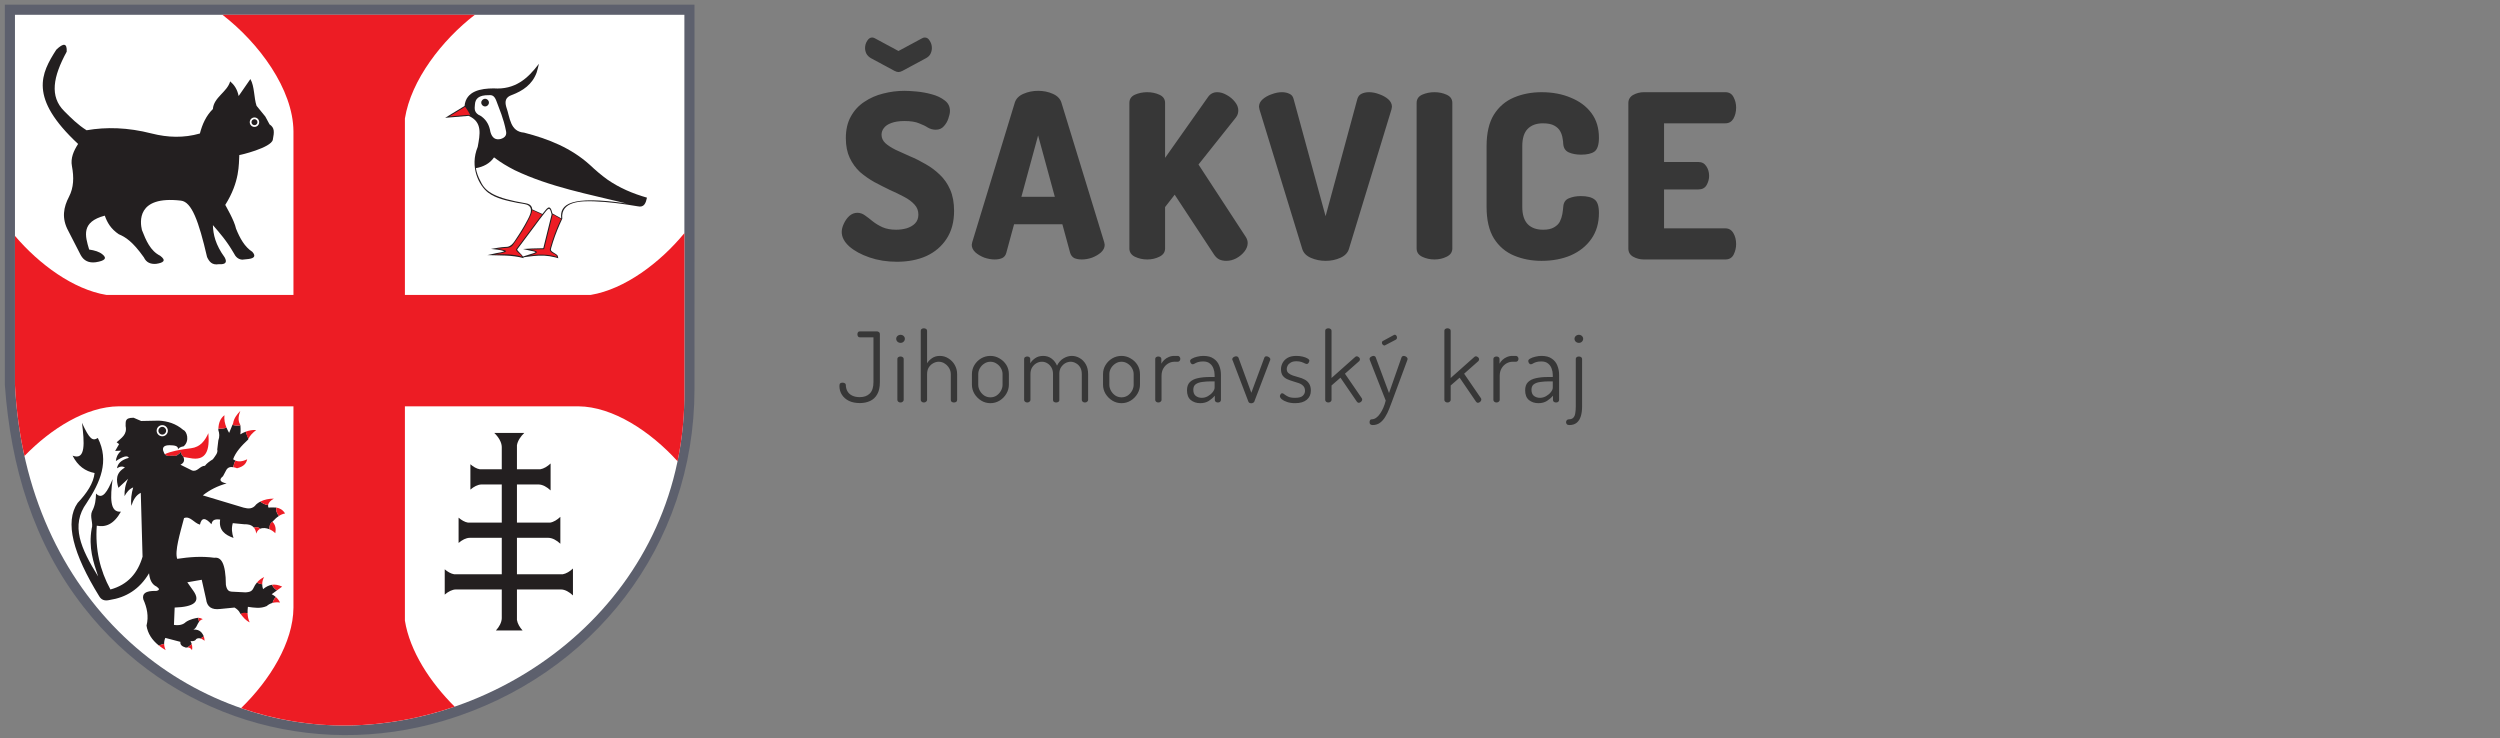 <svg width="437" height="129" viewBox="0 0 437 129" fill="none" xmlns="http://www.w3.org/2000/svg">
<rect x="0" y="0" width="437" height="129" fill="#808080" stroke="none"/>
<path d="M156.773 45.755C155.04 45.755 153.44 45.502 151.973 44.995C150.506 44.489 149.333 43.849 148.453 43.075C147.573 42.276 147.133 41.435 147.133 40.556C147.133 40.102 147.253 39.622 147.493 39.115C147.733 38.582 148.053 38.129 148.453 37.755C148.88 37.382 149.346 37.196 149.853 37.196C150.333 37.196 150.773 37.342 151.173 37.636C151.6 37.929 152.053 38.276 152.533 38.675C153.04 39.075 153.613 39.422 154.253 39.715C154.92 40.009 155.72 40.156 156.653 40.156C157.266 40.156 157.866 40.075 158.453 39.916C159.066 39.729 159.56 39.449 159.933 39.075C160.333 38.675 160.533 38.156 160.533 37.516C160.533 36.822 160.306 36.236 159.853 35.755C159.4 35.249 158.786 34.795 158.013 34.395C157.266 33.995 156.44 33.596 155.533 33.196C154.653 32.769 153.76 32.316 152.853 31.835C151.946 31.329 151.106 30.742 150.333 30.076C149.586 29.382 148.986 28.555 148.533 27.596C148.08 26.636 147.853 25.489 147.853 24.155C147.853 22.662 148.146 21.395 148.733 20.355C149.32 19.289 150.106 18.436 151.093 17.796C152.08 17.129 153.173 16.649 154.373 16.355C155.6 16.035 156.84 15.876 158.093 15.876C158.626 15.876 159.333 15.915 160.213 15.995C161.093 16.076 161.973 16.235 162.853 16.476C163.76 16.715 164.52 17.076 165.133 17.555C165.746 18.009 166.053 18.622 166.053 19.395C166.053 19.742 165.96 20.182 165.773 20.715C165.613 21.222 165.346 21.675 164.973 22.076C164.626 22.476 164.16 22.675 163.573 22.675C163.093 22.675 162.64 22.555 162.213 22.316C161.813 22.049 161.293 21.796 160.653 21.555C160.04 21.289 159.186 21.155 158.093 21.155C157.16 21.155 156.386 21.276 155.773 21.515C155.186 21.729 154.76 22.022 154.493 22.395C154.226 22.742 154.093 23.129 154.093 23.555C154.093 24.116 154.32 24.609 154.773 25.035C155.226 25.436 155.826 25.822 156.573 26.195C157.346 26.542 158.173 26.916 159.053 27.316C159.96 27.689 160.866 28.142 161.773 28.675C162.68 29.182 163.506 29.796 164.253 30.515C165.026 31.235 165.64 32.115 166.093 33.156C166.546 34.196 166.773 35.435 166.773 36.876C166.773 38.795 166.333 40.422 165.453 41.755C164.6 43.062 163.426 44.062 161.933 44.755C160.44 45.422 158.72 45.755 156.773 45.755ZM157.053 12.595C156.866 12.595 156.64 12.529 156.373 12.396L152.213 10.155C151.866 9.942 151.613 9.689 151.453 9.395C151.293 9.075 151.213 8.742 151.213 8.395C151.213 7.942 151.333 7.529 151.573 7.155C151.813 6.755 152.106 6.555 152.453 6.555C152.586 6.555 152.733 6.595 152.893 6.675L157.053 8.915L161.213 6.675C161.373 6.595 161.52 6.555 161.653 6.555C162.026 6.555 162.32 6.755 162.533 7.155C162.773 7.529 162.893 7.942 162.893 8.395C162.893 8.742 162.813 9.075 162.653 9.395C162.52 9.689 162.266 9.942 161.893 10.155L157.733 12.396C157.466 12.529 157.24 12.595 157.053 12.595ZM173.861 45.355C173.301 45.355 172.701 45.249 172.061 45.035C171.448 44.795 170.928 44.489 170.501 44.115C170.075 43.715 169.861 43.276 169.861 42.795C169.861 42.715 169.888 42.569 169.941 42.355L177.381 17.956C177.595 17.262 178.101 16.742 178.901 16.395C179.701 16.049 180.555 15.876 181.461 15.876C182.395 15.876 183.248 16.049 184.021 16.395C184.821 16.742 185.328 17.262 185.541 17.956L193.021 42.355C193.075 42.569 193.101 42.715 193.101 42.795C193.101 43.276 192.888 43.715 192.461 44.115C192.035 44.489 191.515 44.795 190.901 45.035C190.288 45.249 189.688 45.355 189.101 45.355C188.595 45.355 188.155 45.276 187.781 45.115C187.435 44.929 187.195 44.622 187.061 44.196L185.701 39.196H177.261L175.901 44.196C175.795 44.622 175.555 44.929 175.181 45.115C174.808 45.276 174.368 45.355 173.861 45.355ZM178.541 34.395H184.381L181.461 23.675L178.541 34.395ZM200.536 45.355C199.763 45.355 199.043 45.196 198.376 44.876C197.736 44.556 197.416 44.075 197.416 43.435V17.995C197.416 17.329 197.736 16.849 198.376 16.555C199.043 16.262 199.763 16.116 200.536 16.116C201.309 16.116 202.016 16.262 202.656 16.555C203.323 16.849 203.656 17.329 203.656 17.995V27.596L211.136 16.995C211.536 16.409 212.083 16.116 212.776 16.116C213.309 16.116 213.856 16.276 214.416 16.596C215.003 16.916 215.483 17.316 215.856 17.796C216.256 18.276 216.456 18.782 216.456 19.316C216.456 19.476 216.429 19.662 216.376 19.875C216.323 20.089 216.216 20.302 216.056 20.515L209.496 28.756L217.776 41.435C217.989 41.782 218.096 42.129 218.096 42.475C218.096 42.982 217.909 43.475 217.536 43.956C217.163 44.435 216.683 44.836 216.096 45.156C215.536 45.449 214.949 45.596 214.336 45.596C213.909 45.596 213.509 45.516 213.136 45.355C212.763 45.169 212.443 44.862 212.176 44.435L205.336 34.035L203.656 36.196V43.435C203.656 44.075 203.323 44.556 202.656 44.876C202.016 45.196 201.309 45.355 200.536 45.355ZM231.712 45.596C230.805 45.596 229.952 45.422 229.152 45.075C228.352 44.729 227.845 44.209 227.632 43.516L220.152 19.116C220.099 18.902 220.072 18.756 220.072 18.675C220.072 18.169 220.285 17.729 220.712 17.355C221.139 16.982 221.659 16.689 222.272 16.476C222.912 16.235 223.512 16.116 224.072 16.116C224.579 16.116 225.019 16.209 225.392 16.395C225.765 16.555 226.005 16.849 226.112 17.276L231.712 37.795L237.272 17.276C237.405 16.849 237.645 16.555 237.992 16.395C238.365 16.209 238.805 16.116 239.312 16.116C239.899 16.116 240.499 16.235 241.112 16.476C241.725 16.689 242.245 16.982 242.672 17.355C243.099 17.729 243.312 18.169 243.312 18.675C243.312 18.729 243.299 18.796 243.272 18.875C243.272 18.956 243.259 19.035 243.232 19.116L235.792 43.516C235.579 44.209 235.072 44.729 234.272 45.075C233.499 45.422 232.645 45.596 231.712 45.596ZM250.747 45.355C249.973 45.355 249.253 45.196 248.587 44.876C247.947 44.556 247.627 44.075 247.627 43.435V17.995C247.627 17.329 247.947 16.849 248.587 16.555C249.253 16.262 249.973 16.116 250.747 16.116C251.52 16.116 252.227 16.262 252.867 16.555C253.533 16.849 253.867 17.329 253.867 17.995V43.435C253.867 44.075 253.533 44.556 252.867 44.876C252.227 45.196 251.52 45.355 250.747 45.355ZM269.454 45.596C267.72 45.596 266.12 45.289 264.654 44.675C263.187 44.062 262.014 43.062 261.134 41.675C260.28 40.289 259.854 38.449 259.854 36.156V25.555C259.854 23.262 260.28 21.422 261.134 20.035C262.014 18.649 263.187 17.649 264.654 17.035C266.12 16.422 267.72 16.116 269.454 16.116C271.374 16.116 273.08 16.436 274.574 17.076C276.094 17.689 277.294 18.582 278.174 19.756C279.054 20.929 279.494 22.369 279.494 24.076C279.494 25.276 279.24 26.076 278.734 26.476C278.227 26.849 277.44 27.035 276.374 27.035C275.547 27.035 274.827 26.902 274.214 26.636C273.627 26.369 273.307 25.875 273.254 25.155C273.254 24.889 273.214 24.555 273.134 24.155C273.08 23.756 272.947 23.355 272.734 22.956C272.52 22.555 272.174 22.222 271.694 21.956C271.214 21.689 270.547 21.555 269.694 21.555C268.547 21.555 267.654 21.889 267.014 22.555C266.4 23.195 266.094 24.195 266.094 25.555V36.156C266.094 37.516 266.414 38.529 267.054 39.196C267.694 39.836 268.587 40.156 269.734 40.156C270.534 40.156 271.16 40.022 271.614 39.755C272.094 39.489 272.44 39.156 272.654 38.755C272.867 38.329 273.014 37.889 273.094 37.435C273.174 36.982 273.227 36.556 273.254 36.156C273.307 35.409 273.627 34.916 274.214 34.675C274.827 34.409 275.534 34.276 276.334 34.276C277.427 34.276 278.227 34.475 278.734 34.876C279.24 35.249 279.494 36.035 279.494 37.236C279.494 38.995 279.054 40.502 278.174 41.755C277.294 43.009 276.094 43.969 274.574 44.636C273.08 45.276 271.374 45.596 269.454 45.596ZM287.355 45.355C286.688 45.355 286.061 45.196 285.475 44.876C284.915 44.556 284.635 44.075 284.635 43.435V18.035C284.635 17.395 284.915 16.916 285.475 16.596C286.061 16.276 286.688 16.116 287.355 16.116H301.595C302.261 16.116 302.741 16.409 303.035 16.995C303.328 17.555 303.475 18.155 303.475 18.796C303.475 19.542 303.315 20.195 302.995 20.756C302.675 21.289 302.208 21.555 301.595 21.555H290.875V28.316H296.875C297.488 28.316 297.955 28.569 298.275 29.076C298.595 29.555 298.755 30.116 298.755 30.756C298.755 31.289 298.608 31.822 298.315 32.355C298.021 32.862 297.541 33.115 296.875 33.115H290.875V39.916H301.595C302.208 39.916 302.675 40.196 302.995 40.755C303.315 41.289 303.475 41.929 303.475 42.675C303.475 43.316 303.328 43.929 303.035 44.516C302.741 45.075 302.261 45.355 301.595 45.355H287.355ZM150.3 70.457C149.575 70.457 148.946 70.333 148.413 70.084C147.88 69.823 147.467 69.466 147.172 69.013C146.877 68.559 146.73 68.043 146.73 67.466C146.73 67.239 146.775 67.086 146.866 67.007C146.968 66.927 147.11 66.888 147.291 66.888C147.427 66.888 147.552 66.921 147.665 66.99C147.79 67.058 147.852 67.171 147.852 67.329C147.863 67.749 147.965 68.117 148.158 68.434C148.351 68.752 148.628 68.996 148.991 69.165C149.354 69.335 149.779 69.421 150.266 69.421C151.025 69.421 151.615 69.211 152.034 68.791C152.465 68.361 152.68 67.704 152.68 66.82V58.965H150.283C150.158 58.965 150.056 58.914 149.977 58.812C149.909 58.699 149.875 58.575 149.875 58.438C149.875 58.314 149.903 58.2 149.96 58.099C150.028 57.985 150.136 57.928 150.283 57.928H153.292C153.417 57.928 153.53 57.968 153.632 58.047C153.745 58.115 153.802 58.223 153.802 58.37V66.82C153.802 67.704 153.643 68.412 153.326 68.945C153.02 69.477 152.601 69.862 152.068 70.1C151.547 70.338 150.957 70.457 150.3 70.457ZM157.421 59.934C157.217 59.934 157.036 59.867 156.877 59.73C156.73 59.583 156.656 59.413 156.656 59.221C156.656 59.028 156.73 58.864 156.877 58.727C157.036 58.592 157.217 58.523 157.421 58.523C157.625 58.523 157.801 58.592 157.948 58.727C158.095 58.864 158.169 59.028 158.169 59.221C158.169 59.413 158.095 59.583 157.948 59.73C157.801 59.867 157.625 59.934 157.421 59.934ZM157.404 70.356C157.257 70.356 157.126 70.31 157.013 70.219C156.911 70.129 156.86 70.027 156.86 69.913V62.739C156.86 62.603 156.911 62.502 157.013 62.434C157.126 62.354 157.257 62.315 157.404 62.315C157.563 62.315 157.693 62.354 157.795 62.434C157.908 62.502 157.965 62.603 157.965 62.739V69.913C157.965 70.027 157.908 70.129 157.795 70.219C157.693 70.31 157.563 70.356 157.404 70.356ZM161.492 70.356C161.344 70.356 161.214 70.31 161.101 70.219C160.999 70.129 160.948 70.027 160.948 69.913V57.809C160.948 57.673 160.999 57.572 161.101 57.504C161.214 57.424 161.344 57.385 161.492 57.385C161.65 57.385 161.781 57.424 161.883 57.504C161.996 57.572 162.053 57.673 162.053 57.809V63.505C162.245 63.176 162.529 62.881 162.903 62.62C163.277 62.349 163.741 62.212 164.297 62.212C164.841 62.212 165.339 62.36 165.793 62.654C166.257 62.938 166.626 63.323 166.898 63.81C167.17 64.287 167.306 64.819 167.306 65.409V69.913C167.306 70.061 167.249 70.174 167.136 70.254C167.022 70.322 166.892 70.356 166.745 70.356C166.62 70.356 166.495 70.322 166.371 70.254C166.257 70.174 166.201 70.061 166.201 69.913V65.409C166.201 65.034 166.104 64.683 165.912 64.355C165.719 64.026 165.464 63.76 165.147 63.556C164.829 63.34 164.478 63.233 164.093 63.233C163.753 63.233 163.424 63.323 163.107 63.505C162.801 63.675 162.546 63.918 162.342 64.236C162.149 64.553 162.053 64.944 162.053 65.409V69.913C162.053 70.027 161.996 70.129 161.883 70.219C161.781 70.31 161.65 70.356 161.492 70.356ZM173.122 70.475C172.544 70.475 172.011 70.327 171.524 70.032C171.036 69.727 170.64 69.33 170.334 68.843C170.039 68.344 169.892 67.811 169.892 67.245V65.409C169.892 64.831 170.033 64.303 170.317 63.828C170.611 63.34 171.002 62.949 171.49 62.654C171.988 62.36 172.532 62.212 173.122 62.212C173.7 62.212 174.232 62.36 174.72 62.654C175.218 62.938 175.615 63.318 175.91 63.794C176.204 64.269 176.352 64.808 176.352 65.409V67.245C176.352 67.8 176.204 68.327 175.91 68.826C175.615 69.324 175.218 69.727 174.72 70.032C174.232 70.327 173.7 70.475 173.122 70.475ZM173.122 69.454C173.518 69.454 173.875 69.353 174.193 69.148C174.51 68.933 174.765 68.656 174.958 68.316C175.15 67.975 175.247 67.618 175.247 67.245V65.409C175.247 65.034 175.15 64.683 174.958 64.355C174.776 64.026 174.521 63.76 174.193 63.556C173.875 63.34 173.518 63.233 173.122 63.233C172.725 63.233 172.368 63.34 172.051 63.556C171.733 63.76 171.478 64.026 171.286 64.355C171.093 64.683 170.997 65.034 170.997 65.409V67.245C170.997 67.618 171.093 67.975 171.286 68.316C171.478 68.656 171.733 68.933 172.051 69.148C172.379 69.353 172.736 69.454 173.122 69.454ZM179.56 70.356C179.413 70.356 179.283 70.31 179.169 70.219C179.067 70.129 179.016 70.027 179.016 69.913V62.739C179.016 62.603 179.067 62.502 179.169 62.434C179.283 62.354 179.413 62.315 179.56 62.315C179.708 62.315 179.832 62.354 179.934 62.434C180.036 62.502 180.087 62.603 180.087 62.739V63.505C180.28 63.176 180.563 62.881 180.937 62.62C181.323 62.349 181.793 62.212 182.348 62.212C182.915 62.212 183.408 62.371 183.828 62.688C184.247 63.006 184.558 63.414 184.762 63.913C185.057 63.334 185.437 62.91 185.901 62.638C186.377 62.354 186.859 62.212 187.347 62.212C187.834 62.212 188.293 62.337 188.723 62.587C189.166 62.836 189.523 63.199 189.795 63.675C190.067 64.139 190.203 64.717 190.203 65.409V69.913C190.203 70.027 190.146 70.129 190.033 70.219C189.931 70.31 189.8 70.356 189.642 70.356C189.494 70.356 189.364 70.31 189.251 70.219C189.149 70.129 189.098 70.027 189.098 69.913V65.409C189.098 64.921 189.001 64.519 188.808 64.201C188.616 63.884 188.367 63.646 188.061 63.487C187.766 63.318 187.465 63.233 187.159 63.233C186.831 63.233 186.513 63.318 186.207 63.487C185.913 63.657 185.663 63.901 185.459 64.219C185.267 64.525 185.171 64.893 185.171 65.323V69.93C185.171 70.078 185.108 70.186 184.983 70.254C184.87 70.322 184.746 70.356 184.61 70.356C184.485 70.356 184.36 70.322 184.235 70.254C184.122 70.186 184.066 70.078 184.066 69.93V65.341C184.066 64.933 183.975 64.57 183.794 64.252C183.612 63.935 183.374 63.686 183.08 63.505C182.796 63.323 182.479 63.233 182.127 63.233C181.799 63.233 181.481 63.318 181.175 63.487C180.869 63.657 180.614 63.907 180.41 64.236C180.218 64.553 180.121 64.944 180.121 65.409V69.913C180.121 70.027 180.065 70.129 179.951 70.219C179.849 70.31 179.719 70.356 179.56 70.356ZM196.039 70.475C195.461 70.475 194.928 70.327 194.441 70.032C193.953 69.727 193.557 69.33 193.251 68.843C192.956 68.344 192.809 67.811 192.809 67.245V65.409C192.809 64.831 192.95 64.303 193.234 63.828C193.528 63.34 193.919 62.949 194.407 62.654C194.905 62.36 195.449 62.212 196.039 62.212C196.617 62.212 197.149 62.36 197.637 62.654C198.135 62.938 198.532 63.318 198.827 63.794C199.121 64.269 199.269 64.808 199.269 65.409V67.245C199.269 67.8 199.121 68.327 198.827 68.826C198.532 69.324 198.135 69.727 197.637 70.032C197.149 70.327 196.617 70.475 196.039 70.475ZM196.039 69.454C196.435 69.454 196.792 69.353 197.11 69.148C197.427 68.933 197.682 68.656 197.875 68.316C198.067 67.975 198.164 67.618 198.164 67.245V65.409C198.164 65.034 198.067 64.683 197.875 64.355C197.693 64.026 197.438 63.76 197.11 63.556C196.792 63.34 196.435 63.233 196.039 63.233C195.642 63.233 195.285 63.34 194.968 63.556C194.65 63.76 194.395 64.026 194.203 64.355C194.01 64.683 193.914 65.034 193.914 65.409V67.245C193.914 67.618 194.01 67.975 194.203 68.316C194.395 68.656 194.65 68.933 194.968 69.148C195.296 69.353 195.653 69.454 196.039 69.454ZM202.477 70.356C202.33 70.356 202.2 70.31 202.086 70.219C201.984 70.129 201.933 70.027 201.933 69.913V62.739C201.933 62.603 201.984 62.502 202.086 62.434C202.2 62.354 202.33 62.315 202.477 62.315C202.625 62.315 202.749 62.354 202.851 62.434C202.953 62.502 203.004 62.603 203.004 62.739V63.572C203.129 63.334 203.299 63.114 203.514 62.91C203.73 62.706 203.985 62.541 204.279 62.416C204.574 62.281 204.908 62.212 205.282 62.212H205.877C206.002 62.212 206.104 62.264 206.183 62.365C206.274 62.468 206.319 62.587 206.319 62.722C206.319 62.87 206.274 62.995 206.183 63.096C206.104 63.187 206.002 63.233 205.877 63.233H205.282C204.908 63.233 204.546 63.334 204.194 63.538C203.854 63.742 203.577 64.026 203.361 64.388C203.146 64.751 203.038 65.193 203.038 65.715V69.913C203.038 70.027 202.982 70.129 202.868 70.219C202.766 70.31 202.636 70.356 202.477 70.356ZM209.798 70.475C209.152 70.475 208.602 70.293 208.149 69.93C207.707 69.556 207.486 68.99 207.486 68.231C207.486 67.607 207.65 67.131 207.979 66.802C208.319 66.463 208.783 66.23 209.373 66.106C209.973 65.969 210.665 65.901 211.447 65.901H212.314V65.51C212.314 65.136 212.246 64.774 212.11 64.422C211.985 64.06 211.775 63.765 211.481 63.538C211.197 63.3 210.806 63.181 210.308 63.181C209.934 63.181 209.628 63.221 209.39 63.3C209.152 63.38 208.965 63.465 208.829 63.556C208.693 63.635 208.579 63.675 208.489 63.675C208.353 63.675 208.239 63.606 208.149 63.471C208.069 63.334 208.03 63.21 208.03 63.096C208.03 62.938 208.149 62.796 208.387 62.672C208.625 62.535 208.919 62.428 209.271 62.349C209.633 62.258 209.99 62.212 210.342 62.212C211.101 62.212 211.702 62.371 212.144 62.688C212.597 62.995 212.92 63.397 213.113 63.895C213.317 64.394 213.419 64.927 213.419 65.493V69.913C213.419 70.038 213.368 70.146 213.266 70.237C213.175 70.316 213.045 70.356 212.875 70.356C212.739 70.356 212.614 70.316 212.501 70.237C212.399 70.146 212.348 70.038 212.348 69.913V69.165C212.064 69.505 211.713 69.811 211.294 70.084C210.874 70.344 210.376 70.475 209.798 70.475ZM210.07 69.54C210.444 69.54 210.801 69.443 211.141 69.251C211.481 69.058 211.758 68.826 211.974 68.553C212.2 68.27 212.314 68.004 212.314 67.754V66.666H211.6C211.09 66.666 210.602 66.701 210.138 66.769C209.684 66.825 209.31 66.956 209.016 67.159C208.732 67.364 208.591 67.686 208.591 68.129C208.591 68.616 208.732 68.973 209.016 69.2C209.31 69.426 209.662 69.54 210.07 69.54ZM218.733 70.492C218.609 70.492 218.501 70.469 218.41 70.424C218.32 70.378 218.257 70.31 218.223 70.219L215.486 63.045C215.464 63.023 215.441 62.983 215.418 62.926C215.407 62.87 215.401 62.825 215.401 62.791C215.401 62.7 215.435 62.615 215.503 62.535C215.583 62.456 215.673 62.394 215.775 62.349C215.889 62.303 215.991 62.281 216.081 62.281C216.172 62.281 216.251 62.303 216.319 62.349C216.399 62.383 216.455 62.445 216.489 62.535L218.733 68.656L220.977 62.603C221 62.513 221.04 62.439 221.096 62.383C221.153 62.315 221.244 62.281 221.368 62.281C221.459 62.281 221.555 62.303 221.657 62.349C221.759 62.394 221.85 62.456 221.929 62.535C222.009 62.603 222.048 62.688 222.048 62.791C222.048 62.836 222.043 62.887 222.031 62.944C222.02 62.989 222.003 63.023 221.98 63.045L219.243 70.219C219.209 70.299 219.141 70.361 219.039 70.406C218.949 70.463 218.847 70.492 218.733 70.492ZM226.399 70.475C225.866 70.475 225.396 70.406 224.988 70.27C224.591 70.135 224.28 69.976 224.053 69.794C223.838 69.602 223.73 69.421 223.73 69.251C223.73 69.171 223.747 69.097 223.781 69.029C223.815 68.95 223.86 68.882 223.917 68.826C223.985 68.769 224.053 68.74 224.121 68.74C224.246 68.74 224.382 68.808 224.529 68.945C224.688 69.069 224.903 69.2 225.175 69.335C225.458 69.472 225.855 69.54 226.365 69.54C227.011 69.54 227.464 69.421 227.725 69.183C227.986 68.933 228.116 68.65 228.116 68.332C228.116 67.959 228.014 67.669 227.81 67.466C227.617 67.25 227.357 67.086 227.028 66.972C226.711 66.859 226.371 66.751 226.008 66.65C225.657 66.547 225.317 66.423 224.988 66.275C224.671 66.128 224.41 65.918 224.206 65.647C224.013 65.363 223.917 64.989 223.917 64.525C223.917 64.162 224.008 63.805 224.189 63.453C224.37 63.102 224.654 62.807 225.039 62.569C225.436 62.331 225.957 62.212 226.603 62.212C226.977 62.212 227.34 62.252 227.691 62.331C228.042 62.411 228.326 62.519 228.541 62.654C228.768 62.779 228.881 62.915 228.881 63.062C228.881 63.108 228.858 63.181 228.813 63.283C228.779 63.374 228.728 63.453 228.66 63.522C228.592 63.59 228.513 63.623 228.422 63.623C228.331 63.623 228.207 63.584 228.048 63.505C227.901 63.425 227.708 63.346 227.47 63.267C227.232 63.187 226.949 63.148 226.62 63.148C226.212 63.148 225.883 63.221 225.634 63.368C225.385 63.516 225.203 63.691 225.09 63.895C224.977 64.1 224.92 64.298 224.92 64.49C224.92 64.808 225.022 65.052 225.226 65.222C225.43 65.391 225.691 65.533 226.008 65.647C226.337 65.749 226.677 65.85 227.028 65.953C227.391 66.043 227.731 66.174 228.048 66.344C228.377 66.513 228.637 66.751 228.83 67.058C229.034 67.364 229.136 67.772 229.136 68.281C229.136 68.95 228.898 69.483 228.422 69.879C227.946 70.276 227.272 70.475 226.399 70.475ZM232.191 70.356C232.044 70.356 231.914 70.31 231.8 70.219C231.698 70.129 231.647 70.027 231.647 69.913V57.809C231.647 57.673 231.698 57.572 231.8 57.504C231.914 57.424 232.044 57.385 232.191 57.385C232.35 57.385 232.48 57.424 232.582 57.504C232.696 57.572 232.752 57.673 232.752 57.809V66.072L236.9 62.383C236.991 62.315 237.076 62.281 237.155 62.281C237.246 62.281 237.331 62.309 237.41 62.365C237.501 62.411 237.575 62.473 237.631 62.553C237.688 62.62 237.716 62.706 237.716 62.807C237.716 62.864 237.705 62.921 237.682 62.977C237.671 63.023 237.643 63.068 237.597 63.114L235.098 65.323L238.039 69.608C238.085 69.675 238.107 69.755 238.107 69.846C238.107 69.925 238.079 70.01 238.022 70.1C237.966 70.191 237.886 70.265 237.784 70.322C237.694 70.378 237.603 70.406 237.512 70.406C237.376 70.406 237.263 70.338 237.172 70.203L234.316 66.02L232.752 67.38V69.913C232.752 70.027 232.696 70.129 232.582 70.219C232.48 70.31 232.35 70.356 232.191 70.356ZM239.927 74.299C239.78 74.299 239.655 74.26 239.553 74.18C239.451 74.112 239.4 73.988 239.4 73.806C239.4 73.671 239.429 73.552 239.485 73.45C239.542 73.347 239.633 73.296 239.757 73.296C240.029 73.296 240.29 73.212 240.539 73.041C240.789 72.871 241.021 72.628 241.236 72.311C241.452 72.004 241.644 71.653 241.814 71.257C241.984 70.871 242.12 70.457 242.222 70.016L239.434 62.91C239.412 62.842 239.4 62.785 239.4 62.739C239.4 62.638 239.434 62.553 239.502 62.484C239.582 62.405 239.672 62.343 239.774 62.297C239.888 62.241 239.99 62.212 240.08 62.212C240.171 62.212 240.25 62.235 240.318 62.281C240.398 62.315 240.449 62.371 240.471 62.45L242.8 68.707L244.993 62.45C245.027 62.371 245.078 62.315 245.146 62.281C245.214 62.235 245.288 62.212 245.367 62.212C245.458 62.212 245.554 62.235 245.656 62.281C245.77 62.326 245.86 62.388 245.928 62.468C246.008 62.547 246.047 62.643 246.047 62.757C246.047 62.813 246.036 62.864 246.013 62.91L243.378 70.032C243.208 70.486 243.027 70.962 242.834 71.46C242.642 71.959 242.415 72.418 242.154 72.838C241.905 73.268 241.599 73.62 241.236 73.891C240.874 74.163 240.437 74.299 239.927 74.299ZM242.001 60.394C241.888 60.394 241.786 60.343 241.695 60.24C241.605 60.139 241.559 60.031 241.559 59.917C241.559 59.759 241.622 59.651 241.746 59.594L243.65 58.557C243.707 58.523 243.752 58.507 243.786 58.507C243.911 58.507 244.007 58.557 244.075 58.66C244.155 58.761 244.194 58.875 244.194 58.999C244.194 59.169 244.126 59.294 243.99 59.373L242.171 60.325C242.149 60.337 242.12 60.354 242.086 60.377C242.052 60.388 242.024 60.394 242.001 60.394ZM253.019 70.356C252.872 70.356 252.742 70.31 252.628 70.219C252.526 70.129 252.475 70.027 252.475 69.913V57.809C252.475 57.673 252.526 57.572 252.628 57.504C252.742 57.424 252.872 57.385 253.019 57.385C253.178 57.385 253.308 57.424 253.41 57.504C253.524 57.572 253.58 57.673 253.58 57.809V66.072L257.728 62.383C257.819 62.315 257.904 62.281 257.983 62.281C258.074 62.281 258.159 62.309 258.238 62.365C258.329 62.411 258.403 62.473 258.459 62.553C258.516 62.62 258.544 62.706 258.544 62.807C258.544 62.864 258.533 62.921 258.51 62.977C258.499 63.023 258.471 63.068 258.425 63.114L255.926 65.323L258.867 69.608C258.913 69.675 258.935 69.755 258.935 69.846C258.935 69.925 258.907 70.01 258.85 70.1C258.794 70.191 258.714 70.265 258.612 70.322C258.522 70.378 258.431 70.406 258.34 70.406C258.204 70.406 258.091 70.338 258 70.203L255.144 66.02L253.58 67.38V69.913C253.58 70.027 253.524 70.129 253.41 70.219C253.308 70.31 253.178 70.356 253.019 70.356ZM261.589 70.356C261.441 70.356 261.311 70.31 261.198 70.219C261.096 70.129 261.045 70.027 261.045 69.913V62.739C261.045 62.603 261.096 62.502 261.198 62.434C261.311 62.354 261.441 62.315 261.589 62.315C261.736 62.315 261.861 62.354 261.963 62.434C262.065 62.502 262.116 62.603 262.116 62.739V63.572C262.24 63.334 262.41 63.114 262.626 62.91C262.841 62.706 263.096 62.541 263.391 62.416C263.685 62.281 264.02 62.212 264.394 62.212H264.989C265.113 62.212 265.215 62.264 265.295 62.365C265.385 62.468 265.431 62.587 265.431 62.722C265.431 62.87 265.385 62.995 265.295 63.096C265.215 63.187 265.113 63.233 264.989 63.233H264.394C264.02 63.233 263.657 63.334 263.306 63.538C262.966 63.742 262.688 64.026 262.473 64.388C262.257 64.751 262.15 65.193 262.15 65.715V69.913C262.15 70.027 262.093 70.129 261.98 70.219C261.878 70.31 261.747 70.356 261.589 70.356ZM268.909 70.475C268.263 70.475 267.714 70.293 267.26 69.93C266.818 69.556 266.597 68.99 266.597 68.231C266.597 67.607 266.762 67.131 267.09 66.802C267.43 66.463 267.895 66.23 268.484 66.106C269.085 65.969 269.776 65.901 270.558 65.901H271.425V65.51C271.425 65.136 271.357 64.774 271.221 64.422C271.097 64.06 270.887 63.765 270.592 63.538C270.309 63.3 269.918 63.181 269.419 63.181C269.045 63.181 268.739 63.221 268.501 63.3C268.263 63.38 268.076 63.465 267.94 63.556C267.804 63.635 267.691 63.675 267.6 63.675C267.464 63.675 267.351 63.606 267.26 63.471C267.181 63.334 267.141 63.21 267.141 63.096C267.141 62.938 267.26 62.796 267.498 62.672C267.736 62.535 268.031 62.428 268.382 62.349C268.745 62.258 269.102 62.212 269.453 62.212C270.213 62.212 270.813 62.371 271.255 62.688C271.709 62.995 272.032 63.397 272.224 63.895C272.428 64.394 272.53 64.927 272.53 65.493V69.913C272.53 70.038 272.479 70.146 272.377 70.237C272.287 70.316 272.156 70.356 271.986 70.356C271.85 70.356 271.726 70.316 271.612 70.237C271.51 70.146 271.459 70.038 271.459 69.913V69.165C271.176 69.505 270.825 69.811 270.405 70.084C269.986 70.344 269.487 70.475 268.909 70.475ZM269.181 69.54C269.555 69.54 269.912 69.443 270.252 69.251C270.592 69.058 270.87 68.826 271.085 68.553C271.312 68.27 271.425 68.004 271.425 67.754V66.666H270.711C270.201 66.666 269.714 66.701 269.249 66.769C268.796 66.825 268.422 66.956 268.127 67.159C267.844 67.364 267.702 67.686 267.702 68.129C267.702 68.616 267.844 68.973 268.127 69.2C268.422 69.426 268.773 69.54 269.181 69.54ZM274.323 74.299C274.119 74.299 273.972 74.249 273.881 74.147C273.791 74.044 273.745 73.931 273.745 73.806C273.745 73.648 273.796 73.523 273.898 73.433C273.989 73.342 274.097 73.296 274.221 73.296C274.584 73.296 274.85 73.2 275.02 73.007C275.202 72.815 275.315 72.549 275.36 72.209C275.417 71.88 275.445 71.506 275.445 71.087V62.739C275.445 62.603 275.496 62.502 275.598 62.434C275.7 62.354 275.831 62.315 275.989 62.315C276.148 62.315 276.278 62.354 276.38 62.434C276.494 62.502 276.55 62.603 276.55 62.739V71.087C276.55 71.71 276.477 72.265 276.329 72.752C276.182 73.24 275.944 73.62 275.615 73.891C275.287 74.163 274.856 74.299 274.323 74.299ZM275.989 59.934C275.785 59.934 275.604 59.867 275.445 59.73C275.298 59.583 275.224 59.413 275.224 59.221C275.224 59.028 275.298 58.864 275.445 58.727C275.604 58.592 275.785 58.523 275.989 58.523C276.193 58.523 276.369 58.592 276.516 58.727C276.664 58.864 276.737 59.028 276.737 59.221C276.737 59.413 276.664 59.583 276.516 59.73C276.369 59.867 276.193 59.934 275.989 59.934Z" fill="#373737"/>
<path fill-rule="evenodd" clip-rule="evenodd" d="M0.849 0.821H121.397C121.397 23.235 121.415 45.649 121.397 68.062C121.382 95.365 103.675 118.164 77.624 125.968C54.415 132.921 29.608 125.275 14.638 106.134C5.768 94.808 1.879 81.502 0.849 67.314V0.821Z" fill="#5D606D"/>
<path fill-rule="evenodd" clip-rule="evenodd" d="M2.615 2.582H119.63V68.049C120.026 103.653 89.772 126.386 60.972 126.814C32.173 127.24 4.51 104.895 2.615 67.248V2.582Z" fill="white"/>
<path fill-rule="evenodd" clip-rule="evenodd" d="M91.418 44.843L92.77 44.41C93.06 44.324 93.379 44.245 93.628 44.077C93.382 43.937 93.063 43.894 92.792 43.844L91.418 43.525L92.99 43.435L94.966 43.388C95.446 41.429 95.941 39.465 96.421 37.501C96.135 36.236 95.966 36.233 95.248 37.158C94.566 38.001 93.936 38.883 93.284 39.753L93.141 39.944L92.708 40.525L92.129 41.295L90.41 43.596C90.326 43.772 91.253 44.516 91.418 44.843ZM94.203 11.146C94.079 11.669 93.969 12.193 93.797 12.704C93.045 14.744 91.418 15.878 89.438 16.617C88.394 16.982 88.199 17.682 88.496 18.699C89.163 20.558 89.134 22.997 91.612 23.185C95.86 24.28 99.804 25.843 103.103 28.819C104.085 29.743 105.089 30.612 106.182 31.395C108.319 32.872 110.606 33.835 113.091 34.55C112.889 35.476 112.611 36.33 111.468 36.06C108.935 35.639 106.402 35.283 103.829 35.195C101.641 35.12 97.964 35.142 98.286 38.225C98.129 38.551 97.979 38.879 97.84 39.209C97.253 40.545 96.747 41.916 96.358 43.322C96.337 43.415 96.303 43.514 96.293 43.609C96.26 44.056 97.279 44.3 97.502 44.728L97.587 45.144L97.157 45.017L97.011 44.978C96.384 44.817 95.743 44.724 95.094 44.687C93.855 44.636 92.686 44.813 91.476 44.984L91.538 45.129C89.435 44.541 87.349 44.689 85.205 44.594L86.755 44.248C87.213 44.168 87.738 44.108 88.166 43.917C87.375 43.635 86.638 43.62 85.821 43.512C86.664 43.375 87.514 43.199 88.364 43.16C89.548 43.214 89.984 42.022 90.761 40.925C91.109 40.382 91.447 39.832 91.763 39.266C92.261 38.263 93.617 36.422 92.136 35.791C91.597 35.622 91.014 35.567 90.465 35.467C88.617 35.091 86.696 34.697 85.344 33.682C83.713 32.446 82.06 29.177 83.504 25.676C83.9 23.482 84.38 21.338 81.917 20.25C81.008 20.33 80.103 20.404 79.19 20.483L78.977 20.499L78.761 20.515L77.811 20.596L78.622 20.101L78.97 19.883L79.15 19.777L81.205 18.523C81.455 15.875 84.094 15.461 86.279 15.45C90.01 15.71 92.242 13.762 94.203 11.146Z" fill="#231F20"/>
<path fill-rule="evenodd" clip-rule="evenodd" d="M34.941 23.336C35.362 21.712 36.026 20.229 37.213 19.06C37.349 17.017 39.721 16.087 40.234 14.22C40.926 14.81 41.476 15.587 41.715 16.786C42.396 15.798 43.078 14.81 43.767 13.82C44.508 15.094 44.372 17.106 44.845 18.494C45.35 19.119 45.871 19.746 46.377 20.372C46.63 20.829 46.876 21.285 47.117 21.741C47.993 22.332 47.968 23.009 47.689 24.421C47.418 25.83 41.846 27.155 41.832 27.098C41.726 28.674 41.949 31.717 39.376 35.816C39.486 36.059 40.941 38.483 41.26 39.975C41.938 41.654 42.766 43.155 44.108 44.02C44.735 44.724 44.511 45.141 43.419 45.277C43.063 45.31 42.7 45.35 42.338 45.389C41.615 45.33 41.172 44.879 40.864 44.245C39.585 42.04 38.401 40.721 37.213 39.348C37.265 40.994 37.657 42.766 39.27 44.989C39.724 45.807 39.497 46.263 38.239 46.184C37.041 46.382 36.568 45.719 36.195 44.931C34.728 38.613 33.504 35.293 31.638 35.073C23.801 34.147 24.498 38.894 24.806 40.202C25.528 42.046 26.283 43.851 27.995 44.704C29.131 45.547 28.578 45.939 27.254 46.127C26.346 46.181 25.579 45.92 25.151 44.989C23.178 42.202 21.917 41.43 20.763 40.943C19.363 40.006 18.732 38.877 18.318 37.695C14.165 38.789 14.858 41.201 15.584 43.62C16.544 43.761 17.369 44.004 17.922 44.474C18.747 45.136 18.351 45.59 16.724 45.843C15.525 45.995 14.652 45.581 14.11 44.592C13.385 43.184 12.662 41.78 11.947 40.373C10.72 38.135 11.116 36.198 12.062 34.391C12.886 32.804 12.948 31.024 12.574 29.034C12.311 27.659 12.864 26.38 13.652 25.161C4.939 17.055 7.205 12.81 9.836 8.692C11.126 7.441 11.739 7.552 11.658 9.035C9.261 13.434 8.66 16.855 11.207 19.405C12.431 20.633 13.616 21.82 15.133 22.77C18.567 22.174 22.313 22.26 26.518 23.336C29.325 24.051 32.133 24.142 34.941 23.336Z" fill="#231F20"/>
<path fill-rule="evenodd" clip-rule="evenodd" d="M44.482 20.53C44.94 20.53 45.306 20.902 45.306 21.358C45.306 21.815 44.94 22.185 44.482 22.185C44.027 22.185 43.657 21.815 43.657 21.358C43.657 20.902 44.027 20.53 44.482 20.53Z" fill="white"/>
<path fill-rule="evenodd" clip-rule="evenodd" d="M83.009 2.582C77.269 6.999 71.851 13.995 70.777 20.719V51.549H103.268C109.206 50.559 115.367 45.933 119.63 40.756V68.049C119.685 72.442 119.267 76.642 118.435 80.626C113.699 75.411 107.142 71.073 101.098 71.025H70.777V108.48C71.624 113.795 75.187 119.271 79.475 123.523C73.453 125.594 67.178 126.719 60.973 126.814C54.551 126.91 48.183 125.869 42.143 123.779C47.157 118.905 51.252 112.314 51.296 106.229V71.025H20.752C15.063 71.073 8.927 74.905 4.276 79.707C3.399 75.762 2.835 71.61 2.615 67.248V41.232C6.856 46.217 12.827 50.594 18.578 51.549H51.296V22.968C51.248 15.595 45.259 7.496 38.874 2.582H83.009Z" fill="#ED1C24"/>
<path fill-rule="evenodd" clip-rule="evenodd" d="M44.482 20.836C44.772 20.836 45.002 21.069 45.002 21.359C45.002 21.648 44.772 21.879 44.482 21.879C44.192 21.879 43.958 21.648 43.958 21.359C43.958 21.069 44.192 20.836 44.482 20.836Z" fill="#231F20"/>
<path fill-rule="evenodd" clip-rule="evenodd" d="M84.095 20.299C82.808 19.757 82.951 19.011 83.017 18.278C83.072 17.306 83.615 16.601 85.495 16.634C86.155 16.575 86.496 16.878 86.818 17.781C87.284 19.095 88.009 20.617 88.46 22.953C88.567 23.54 88.383 24.027 87.533 24.291C86.613 24.518 86.008 24.108 85.722 23.057C85.55 22.046 85.176 21.082 84.095 20.299Z" fill="white"/>
<path fill-rule="evenodd" clip-rule="evenodd" d="M84.799 17.268C85.165 17.268 85.465 17.569 85.465 17.935C85.465 18.305 85.165 18.605 84.799 18.605C84.424 18.605 84.124 18.305 84.124 17.935C84.124 17.569 84.424 17.268 84.799 17.268Z" fill="#231F20"/>
<path fill-rule="evenodd" clip-rule="evenodd" d="M81.305 18.664C81.652 19.119 81.957 19.625 82.214 20.191C82.126 20.147 82.041 20.108 81.946 20.07C80.813 20.167 79.674 20.264 78.537 20.359C79.457 19.793 80.381 19.231 81.305 18.664Z" fill="#ED1C24"/>
<path fill-rule="evenodd" clip-rule="evenodd" d="M91.638 75.682C91.014 76.273 90.487 77.057 90.362 77.823V82.031H94.438C95.068 81.925 95.717 81.518 96.245 81.016V85.726C95.633 85.139 94.856 84.692 94.145 84.685H90.362V91.356H96.143C96.776 91.26 97.418 90.85 97.95 90.344V95.047C97.337 94.464 96.568 94.017 95.849 94.01H90.362V100.387H98.353C98.983 100.277 99.628 99.874 100.153 99.376V104.079C99.54 103.495 98.771 103.041 98.056 103.037H90.362V108.363C90.465 109.012 90.857 109.672 91.352 110.211H86.682C87.261 109.58 87.697 108.796 87.709 108.059V103.037H79.692C79.032 103.041 78.329 103.43 77.738 103.939V99.515C78.244 99.955 78.831 100.292 79.406 100.387H87.709V94.01H82.115C81.455 94.013 80.751 94.398 80.161 94.907V90.484C80.663 90.92 81.249 91.268 81.818 91.356H87.709V84.685H84.175C83.515 84.692 82.811 85.073 82.225 85.586V81.151C82.723 81.591 83.31 81.935 83.882 82.031H87.709V78.131C87.697 77.281 87.111 76.35 86.4 75.682H91.638Z" fill="#231F20"/>
<path fill-rule="evenodd" clip-rule="evenodd" d="M28.801 79.392C29.897 78.878 31.407 78.593 33.383 78.354C35.054 78.153 35.849 76.98 36.421 75.719C36.659 78.556 36.168 80.704 33.133 80.059C32.767 79.985 32.407 79.919 32.063 79.879C32.059 79.868 32.059 79.854 32.048 79.835C31.722 79.524 31.575 79.208 31.609 78.889C31.528 79.164 31.359 79.355 31.099 79.462C30.766 79.809 30.432 79.681 30.091 79.649C29.292 79.809 28.977 79.649 28.801 79.392Z" fill="#ED1C24"/>
<path fill-rule="evenodd" clip-rule="evenodd" d="M28.717 112.813C28.717 112.806 28.713 112.795 28.713 112.783L28.717 112.813ZM45.838 102.095C45.838 102.026 45.838 102.026 45.838 102.095V102.095ZM47.641 105.387C47.77 105.35 47.77 105.35 47.641 105.387V105.387ZM28.369 74.311C28.9 74.311 29.343 74.751 29.343 75.293C29.343 75.825 28.9 76.265 28.369 76.265C27.826 76.265 27.382 75.825 27.382 75.293C27.382 74.751 27.826 74.311 28.369 74.311ZM28.369 74.612C28.742 74.612 29.039 74.92 29.039 75.293C29.039 75.663 28.742 75.968 28.369 75.968C27.991 75.968 27.69 75.663 27.69 75.293C27.69 74.92 27.991 74.612 28.369 74.612ZM14.33 73.908C14.762 77.376 15.015 80.549 12.688 79.648C13.593 81.459 14.916 82.375 16.533 82.683C16.346 84.475 15.176 86.205 13.567 87.918C11.276 91.224 12.754 96.795 17.354 104.243C17.691 104.8 18.218 105.112 19.179 104.874C22.013 104.441 24.373 103.034 26.055 100.204C26.169 101.238 26.474 102.124 27.379 102.542C27.932 102.923 27.917 103.173 27.313 103.297C25.319 103.231 24.843 103.84 25.044 104.749C25.696 106.208 26.026 107.718 25.612 109.353C25.817 110.738 26.576 111.875 27.752 112.824C28.046 112.725 28.394 112.615 28.691 112.542C28.683 112.182 28.753 111.838 28.896 111.504C29.776 111.735 30.656 111.963 31.539 112.197C31.458 112.666 31.777 113.003 32.492 113.201C32.591 113.179 32.69 113.168 32.785 113.168C33.031 112.967 33.309 112.747 33.511 112.607C33.427 112.321 33.518 112.549 33.302 112.069C33.826 112.124 34.16 111.995 34.313 111.695C34.548 111.545 34.805 111.523 35.098 111.618C35.248 111.471 35.428 111.339 35.626 111.229C35.406 110.811 35.09 109.98 33.811 110.049C34.361 109.785 34.438 109.148 34.797 108.67C34.735 108.458 34.688 108.231 34.662 107.981C34.229 108.033 33.214 108.231 32.492 108.726C32.016 109.199 31.319 109.367 30.406 109.232C30.447 108.224 30.494 107.212 30.531 106.2C33.896 106.091 35.139 105.178 33.811 103.297C33.452 102.791 33.1 102.29 32.741 101.784C33.577 101.637 34.424 101.491 35.263 101.343C35.512 102.476 35.761 103.613 36.026 104.749C36.179 106.068 36.993 106.636 38.481 106.45C39.317 106.369 40.163 106.285 41 106.2C41.894 106.736 41.908 107.19 42.07 107.333C42.334 107.267 42.795 107.073 43.279 107.208C43.261 106.838 43.287 106.464 43.331 106.072C44.43 106.23 45.523 106.424 46.615 105.943C46.93 105.665 47.271 105.489 47.641 105.387C47.74 105.005 47.931 104.661 48.228 104.368C48.004 104.17 47.758 104.005 47.494 103.869C47.667 103.741 48.422 103.191 48.422 103.191C47.967 102.916 47.704 102.593 47.561 102.212C46.985 102.3 46.461 102.586 45.984 102.983C45.878 102.704 45.838 102.411 45.838 102.124C45.486 102.088 45.189 101.981 44.91 101.831C44.672 102.11 44.471 102.421 44.342 102.729C44.012 103.499 43.462 103.481 42.953 103.547C42.139 103.506 41.318 103.466 40.497 103.422C40.065 103.389 39.654 103.231 39.486 102.227C39.456 98.415 38.646 97.334 37.474 97.499C35.248 97.191 33.104 97.367 30.974 97.685C30.516 96.366 31.436 93.349 32.17 90.563C33.24 90.124 33.892 91.421 34.951 91.707C35.223 90.443 35.894 90.424 36.964 91.641C37.074 91.099 37.308 90.651 38.481 90.82C38.203 92.675 39.317 93.503 40.816 94.031C40.541 93.21 40.428 92.36 40.691 91.447C41.359 91.513 42.033 91.575 42.704 91.641C43.287 91.619 43.95 91.707 44.386 92.228C44.756 92.088 45.127 92.118 45.497 92.422C45.962 92.22 46.56 92.286 47.11 92.521C47.047 91.597 47.513 91.319 47.619 91.201C48 90.773 48.382 90.432 48.755 90.19C48.363 89.721 48.213 89.23 48.312 88.724C47.974 88.717 47.465 88.672 46.93 88.735C46.868 88.588 46.85 88.445 46.868 88.298C46.296 88.211 45.863 87.99 45.526 87.671C45.53 87.697 45.258 87.763 44.786 88.17C44.163 89.024 43.382 88.943 42.583 88.735C40.204 88.024 37.825 87.309 35.454 86.591C36.659 85.634 38.048 84.934 39.61 84.508C38.434 84.267 38.224 83.842 38.98 83.244C39.174 82.888 39.361 82.529 39.548 82.177C39.797 81.723 40.219 81.55 40.82 81.671C40.816 81.671 40.805 81.664 40.794 81.664C40.831 81.254 40.963 80.88 41.165 80.513C41.018 80.447 40.878 80.374 40.75 80.279C41.165 79.069 42.187 77.933 43.397 76.811C43.462 76.577 43.023 75.778 42.95 75.459C42.635 75.58 42.323 75.733 42.008 75.924C42.124 75.459 42.008 74.304 42.026 74.34C41.531 74.421 41.066 74.399 40.625 74.267C40.625 74.267 40.633 74.267 40.633 74.26C40.431 74.729 40.248 75.205 40.054 75.671C39.709 75.088 39.617 74.729 39.592 74.755C39.13 74.912 38.657 74.952 38.173 74.912C38.17 74.993 38.162 75.081 38.162 75.165C38.356 75.737 38.412 76.338 38.162 76.998C38.1 77.522 38.038 78.05 37.975 78.574C38.144 79.142 37.612 79.714 37.213 80.279C36.597 80.659 36.095 81.041 35.831 81.415C34.904 81.426 34.519 82.558 33.562 82.236C32.891 81.898 32.213 81.561 31.539 81.231C32.155 80.938 32.323 80.477 32.048 79.835C31.722 79.523 31.576 79.208 31.609 78.889C31.528 79.164 31.359 79.355 31.099 79.461C30.766 79.809 30.432 79.681 30.091 79.648C28.717 79.912 28.76 79.245 28.519 78.769C28.369 78.138 28.742 77.822 29.648 77.822C30.498 77.837 31.227 77.933 31.099 78.574C31.22 78.296 31.554 78.109 32.11 78.01C33.218 77.057 32.642 75.352 32.048 75.165C30.718 74.018 29.263 73.608 27.752 73.527C26.733 73.549 25.693 73.574 24.674 73.589C24.23 73.402 23.787 73.211 23.351 73.021C21.679 73.006 22.016 73.82 21.957 74.472C22.28 75.983 21.192 76.558 20.385 77.317C20.532 77.416 20.671 77.522 20.821 77.624C20.594 78.028 20.36 78.427 20.128 78.827C20.488 78.805 20.847 78.783 21.199 78.769C20.532 79.377 20.301 79.985 20.253 80.594C21.544 79.743 22.298 79.556 22.522 80.03C21.155 80.396 20.579 81.048 20.448 81.855C20.997 81.503 21.459 81.459 21.833 81.73C20.18 82.69 20.308 83.959 20.697 85.267C21.265 84.736 21.833 84.215 22.398 83.691C21.891 84.695 21.741 85.707 21.767 86.719C22.133 86.077 22.559 85.487 23.281 85.201C22.98 86.272 22.823 87.352 22.966 88.423C23.281 87.393 23.757 86.554 24.608 86.147C24.71 89.874 24.817 93.591 24.919 97.308C24.083 100.174 22.35 102.209 19.304 103.041C17.479 99.709 16.617 96.018 16.918 91.89C18.435 92.191 19.875 91.693 21.14 89.435C19.154 89.647 19.271 86.909 19.688 83.754C18.824 85.821 17.922 87.481 16.786 86.272C16.753 87.309 16.657 88.335 16.09 89.376C15.656 90.326 16.349 91.52 16.027 92.396C15.444 95.732 16.317 98.246 17.16 100.776C14.125 95.875 12.292 91.854 15.147 87.918C17.529 84.303 19.15 80.616 17.101 76.558C16.196 77.123 15.664 76.837 14.33 73.908Z" fill="#231F20"/>
<path fill-rule="evenodd" clip-rule="evenodd" d="M43.28 107.208C42.796 107.021 42.404 107.095 42.07 107.333C42.492 107.879 42.953 108.465 43.646 108.792C43.408 108.3 43.294 107.765 43.28 107.208ZM48.228 104.368C47.931 104.661 47.741 105.005 47.642 105.387C48.049 105.276 48.492 105.269 48.95 105.321C48.756 104.932 48.518 104.62 48.228 104.368ZM47.561 102.212C47.704 102.593 47.968 102.916 48.422 103.191C48.719 102.979 49.027 102.758 49.324 102.542C48.675 102.234 48.092 102.146 47.561 102.212ZM46.868 88.298C46.296 88.21 45.864 87.99 45.527 87.671C46.219 87.32 47.008 87.162 47.869 87.158C47.249 87.514 46.916 87.891 46.868 88.298ZM48.756 90.189C48.364 89.721 48.214 89.23 48.312 88.723C48.91 88.826 49.43 89.105 49.83 89.75C49.471 89.816 49.115 89.955 48.756 90.189ZM47.11 92.521C47.044 91.839 47.216 91.407 47.642 91.223C48.191 91.795 48.261 92.477 48.122 93.21C47.861 92.931 47.495 92.682 47.11 92.521ZM44.387 92.227C44.757 92.088 45.127 92.118 45.497 92.422C45.178 92.565 44.918 92.844 44.794 93.283C44.735 92.814 44.584 92.477 44.387 92.227ZM41.165 80.513C40.963 80.88 40.831 81.254 40.795 81.664C40.996 81.7 41.209 81.759 41.436 81.854C42.756 81.503 43.06 80.909 43.21 80.279C42.338 80.711 41.693 80.725 41.165 80.513ZM42.95 75.458C43.053 75.909 43.214 76.327 43.434 76.704C43.631 76.195 44.13 75.682 44.786 75.165C44.174 75.132 43.562 75.227 42.95 75.458ZM40.626 74.267C41.066 74.399 41.531 74.421 42.026 74.34C42.004 74.281 41.975 74.223 41.949 74.157C41.528 73.376 41.726 72.603 42.008 71.82C41.428 72.436 40.89 73.09 40.751 73.974C40.71 74.069 40.666 74.165 40.626 74.267ZM38.174 74.912C38.658 74.952 39.13 74.912 39.592 74.754C39.299 74.054 39.149 73.329 39.233 72.577C38.493 73.146 38.218 73.966 38.174 74.912ZM34.798 108.678C34.736 108.458 34.688 108.231 34.662 107.981C34.944 108.003 35.205 108.084 35.454 108.224C35.15 108.319 34.952 108.487 34.798 108.678ZM35.099 111.618C35.249 111.471 35.428 111.339 35.627 111.229C35.696 111.456 35.747 111.717 35.762 112.006C35.531 111.815 35.304 111.691 35.099 111.618ZM32.785 113.168C33.031 112.967 33.31 112.746 33.511 112.607C33.607 112.93 33.647 113.275 33.562 113.648C33.383 113.33 33.123 113.164 32.785 113.168ZM27.753 112.824C28.046 112.725 28.394 112.615 28.691 112.541C28.706 112.901 28.79 113.267 28.955 113.648C28.519 113.388 28.119 113.113 27.753 112.824ZM44.911 101.831C45.189 101.981 45.486 102.088 45.838 102.124C45.838 101.662 45.959 101.211 46.179 100.863C45.677 101.091 45.248 101.431 44.911 101.831Z" fill="#ED1C24"/>
<path fill-rule="evenodd" clip-rule="evenodd" d="M96.597 37.463C96.6 37.475 96.607 37.489 96.612 37.505C96.109 39.527 95.607 41.542 95.109 43.562C94.233 43.584 93.375 43.604 92.506 43.621C94.28 43.872 94.28 44.218 92.506 44.663C94.144 44.422 95.772 44.41 97.359 44.891C97.326 44.29 95.897 44.301 96.142 43.448C96.637 41.629 97.293 39.92 98.063 38.284L96.597 37.463ZM93.03 36.73L94.745 37.505C93.25 39.502 91.755 41.508 90.255 43.505C89.98 43.923 91.084 44.361 91.238 44.861C89.761 44.436 88.199 44.379 86.389 44.488C88.617 44.139 89.379 43.806 86.913 43.505C87.429 43.448 87.946 43.342 88.467 43.333C89.002 43.322 89.464 43.221 89.79 42.64C90.828 41.224 91.766 39.759 92.506 38.196C92.781 37.668 93.005 37.162 93.03 36.73Z" fill="#ED1C24"/>
<path fill-rule="evenodd" clip-rule="evenodd" d="M109.492 35.563C99.749 34.117 97.785 35.701 98.103 38.173L96.567 37.312C96.113 35.312 95.472 36.668 94.874 37.328C94.856 37.355 94.837 37.38 94.815 37.405L93.034 36.599C93.008 36.122 92.73 35.673 91.931 35.539C86.539 34.63 84.86 33.558 84.024 31.729C83.574 30.912 83.306 30.139 83.182 29.393C84.45 29.174 85.611 28.602 86.359 27.51C87.499 28.39 88.701 29.099 89.981 29.753C96.135 32.695 102.909 33.941 109.492 35.563Z" fill="white"/>
</svg>
